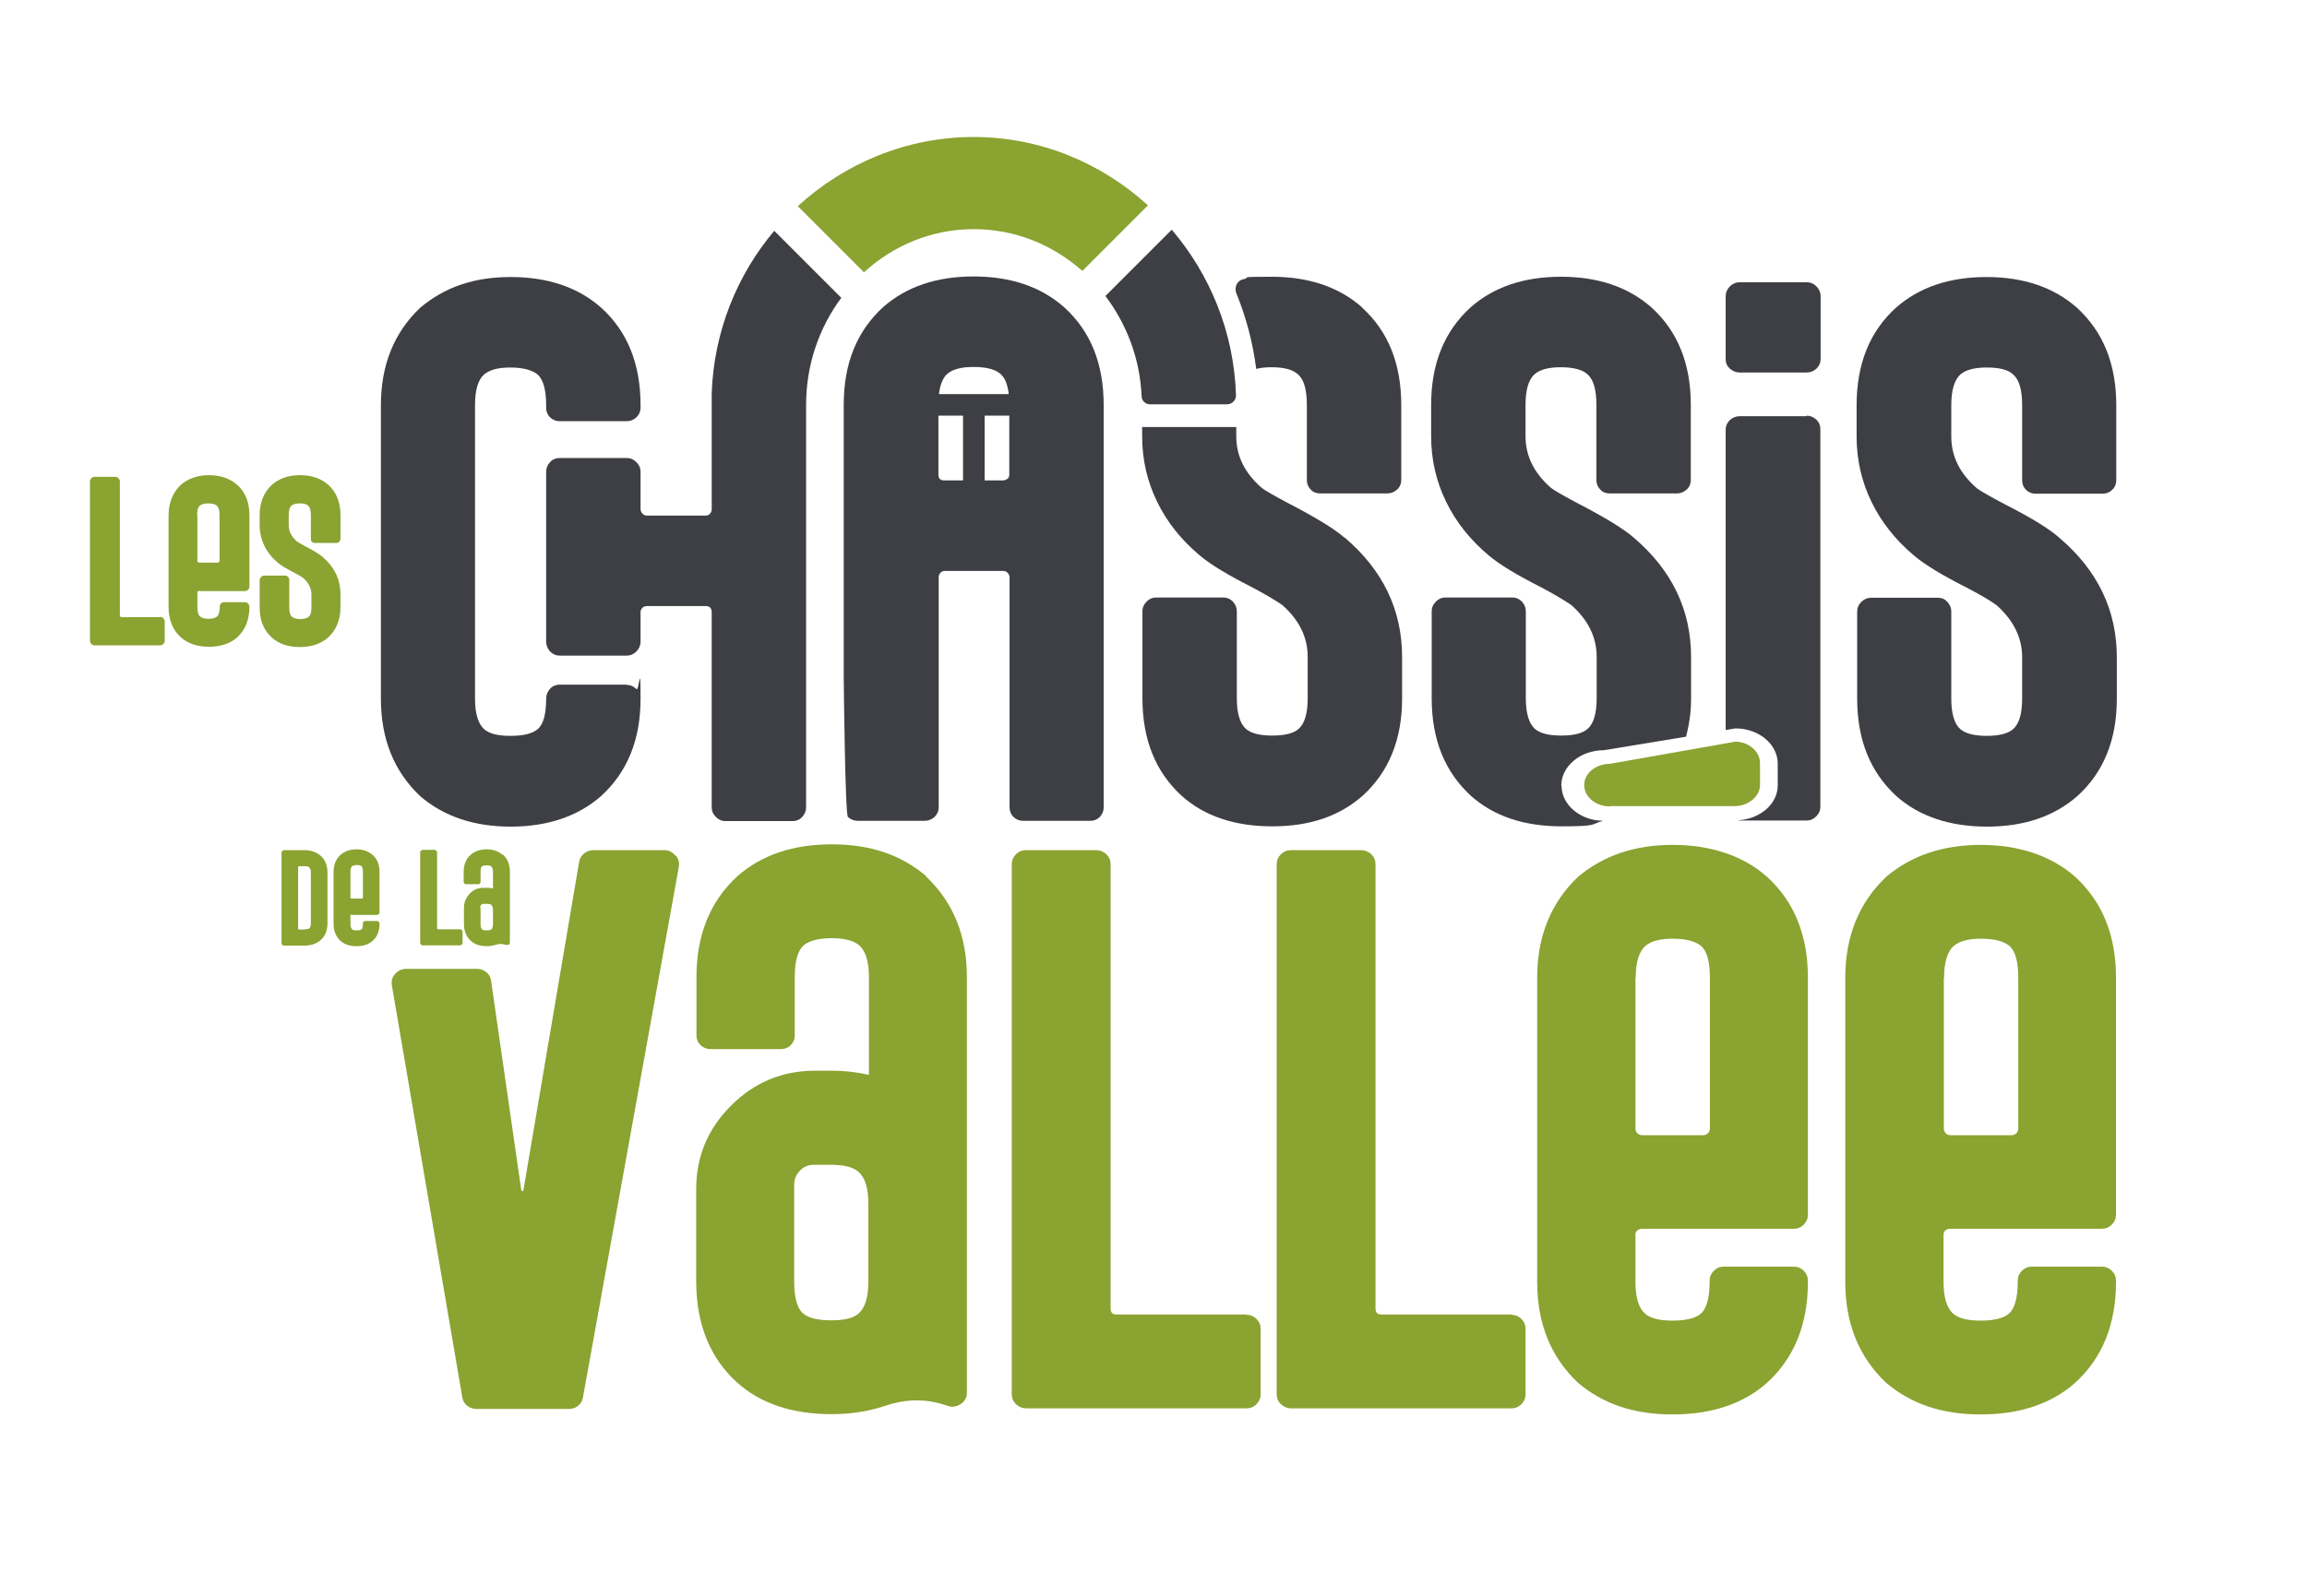 <?xml version="1.0" encoding="UTF-8"?>
<svg id="Calque_1" xmlns="http://www.w3.org/2000/svg" version="1.1" viewBox="0 0 833.4 576.8">
  <!-- Generator: Adobe Illustrator 29.3.1, SVG Export Plug-In . SVG Version: 2.1.0 Build 151)  -->
  <defs>
    <style>
      .st0 {
        fill: #8aa331;
      }

      .st1 {
        fill: #3e3f44;
      }
    </style>
  </defs>
  <path class="st1" d="M735.3,178.4c-1.3,0-2.5-.5-3.4-1.4-.9-.9-1.4-2.1-1.4-3.4v-27.2c0-5.6-1.1-9.3-3.3-11.1-1.7-1.7-4.9-2.5-9.5-2.5s-7.6.9-9.5,2.5c-2.2,2-3.3,5.7-3.3,11.1v11.4c0,7.1,3.1,13.3,9.2,18.6,1.3,1,4.6,2.9,10.1,5.8,9.4,4.8,16,8.8,19.7,12.1,13.9,11.8,20.8,26.2,20.8,43.3v14.9c0,14.7-4.7,26.5-14.2,35.1-8.4,7.4-19.3,11.1-32.7,11.1s-24.5-3.7-32.7-11c-9.5-8.7-14.2-20.4-14.2-35.3v-31.4c0-1.4.5-2.5,1.5-3.5,1-1,2.2-1.5,3.5-1.5h24.2c1.4,0,2.5.5,3.4,1.5.9,1,1.4,2.1,1.4,3.5v31.4c0,5.5,1.1,9.2,3.3,11.1,1.9,1.6,5.1,2.4,9.5,2.4s7.7-.8,9.5-2.4c2.2-1.9,3.3-5.6,3.3-11.1v-14.9c0-7.1-3.1-13.3-9.2-18.8-2.5-1.8-6.1-3.9-10.9-6.4-8.7-4.4-15-8.2-18.9-11.5-6.8-5.7-11.9-12.2-15.4-19.4-3.6-7.4-5.4-15.3-5.4-23.6v-11.4c0-14.8,4.7-26.6,14.2-35.2,8.4-7.4,19.3-11.1,32.7-11.1s24.3,3.7,32.7,11.1c9.5,8.7,14.2,20.4,14.2,35.2v27.2c0,1.3-.5,2.5-1.5,3.4-1,1-2.2,1.4-3.5,1.4h-24.3Z"/>
  <g>
    <path class="st0" d="M57.9,222.9c.4,0,.8.2,1.1.5s.5.7.5,1.1v7.1c0,.4-.2.8-.5,1.1s-.7.5-1.1.5h-23.8c-.4,0-.8-.2-1.1-.5-.3-.3-.5-.7-.5-1.1v-57.7c0-.4.2-.8.5-1.1.3-.3.7-.5,1.1-.5h7.6c.4,0,.8.2,1.1.5.3.3.5.7.5,1.1v48.4c0,.4.2.7.7.7h14Z"/>
    <path class="st0" d="M72,213.5c-.2,0-.4,0-.5.2s-.2.3-.2.5v5.1c0,1.7.3,2.9,1,3.5.6.5,1.6.8,3,.8s2.5-.3,3.1-.8c.6-.6,1-1.7,1-3.5h0c0-.5.1-.9.4-1.2.3-.3.7-.5,1.1-.5h7.6c.4,0,.8.2,1.1.5s.5.7.5,1.1h0c0,4.8-1.5,8.4-4.4,11.1-2.6,2.3-6,3.4-10.2,3.4s-7.5-1.1-10.2-3.4c-3-2.8-4.4-6.5-4.4-11v-33.1c0-4.5,1.5-8.2,4.4-11,2.7-2.3,6.1-3.5,10.2-3.5s7.6,1.2,10.2,3.5c3,2.7,4.4,6.4,4.4,11v25.8c0,.4-.2.8-.5,1.1s-.7.5-1.1.5h-16.4ZM71.3,186.2v16.4c0,.2,0,.4.2.5s.3.2.5.2h6.6c.2,0,.4,0,.5-.2.1-.1.2-.3.2-.5v-16.4c0-1.8-.3-2.9-1-3.5-.6-.5-1.6-.8-3.1-.8s-2.4.3-3,.8c-.7.6-1,1.8-1,3.5Z"/>
    <path class="st0" d="M113.8,196.2c-.4,0-.8-.1-1.1-.4-.3-.3-.4-.6-.4-1.1v-8.5c0-1.8-.3-2.9-1-3.5-.5-.5-1.5-.8-3-.8s-2.4.3-3,.8c-.7.6-1,1.8-1,3.5v3.6c0,2.2,1,4.1,2.9,5.8.4.3,1.4.9,3.1,1.8,2.9,1.5,5,2.8,6.2,3.8,4.3,3.7,6.5,8.2,6.5,13.5v4.6c0,4.6-1.5,8.3-4.4,11-2.6,2.3-6,3.5-10.2,3.5s-7.6-1.1-10.2-3.4c-3-2.7-4.4-6.4-4.4-11v-9.8c0-.4.2-.8.5-1.1.3-.3.7-.5,1.1-.5h7.6c.4,0,.8.2,1.1.5.3.3.4.7.4,1.1v9.8c0,1.7.3,2.9,1,3.5.6.5,1.6.8,3,.8s2.4-.3,3-.8c.7-.6,1-1.7,1-3.5v-4.6c0-2.2-1-4.2-2.9-5.9-.8-.6-1.9-1.2-3.4-2-2.7-1.4-4.7-2.6-5.9-3.6-2.1-1.8-3.7-3.8-4.8-6.1-1.1-2.3-1.7-4.8-1.7-7.4v-3.6c0-4.6,1.5-8.3,4.4-11,2.6-2.3,6-3.5,10.2-3.5s7.6,1.2,10.2,3.5c3,2.7,4.4,6.4,4.4,11v8.5c0,.4-.2.8-.5,1.1-.3.3-.7.4-1.1.4h-7.6Z"/>
  </g>
  <g>
    <path class="st0" d="M115.8,309.2c1.7,1.5,2.5,3.5,2.5,6.2v18.2c0,1.3-.2,2.5-.6,3.5-.5,1.1-1.1,2-2,2.7-1.4,1.2-3.3,1.9-5.7,1.9h-7.4c-.2,0-.4,0-.6-.3-.2-.2-.3-.4-.3-.6v-32.7c0-.2,0-.4.3-.6.2-.2.4-.3.6-.3h7.4c2.3,0,4.3.7,5.8,2ZM110,335.8c.9,0,1.4-.1,1.8-.4.3-.3.5-.9.5-1.8v-18.2c0-1-.2-1.6-.6-2-.3-.3-.9-.4-1.7-.4h-1.9c-.1,0-.2,0-.3.1,0,0-.1.2-.1.3v22.1c0,.3.1.4.4.4h1.9Z"/>
    <path class="st0" d="M127,330.5c-.1,0-.2,0-.3.1,0,0-.1.2-.1.3v2.9c0,1,.2,1.6.6,2,.3.3.9.4,1.7.4s1.4-.1,1.7-.4c.4-.3.5-1,.5-2h0c0-.3,0-.5.2-.7.2-.2.4-.3.6-.3h4.3c.2,0,.4,0,.6.3.2.2.3.4.3.6h0c0,2.7-.8,4.8-2.5,6.3-1.5,1.3-3.4,1.9-5.8,1.9s-4.3-.6-5.8-1.9c-1.7-1.6-2.5-3.7-2.5-6.2v-18.7c0-2.6.8-4.6,2.5-6.2,1.5-1.3,3.5-2,5.8-2s4.3.7,5.8,2c1.7,1.5,2.5,3.6,2.5,6.2v14.6c0,.2,0,.4-.3.6s-.4.3-.6.3h-9.3ZM126.6,315v9.3c0,.1,0,.2.1.3,0,0,.2.1.3.1h3.7c.1,0,.2,0,.3-.1,0,0,.1-.2.1-.3v-9.3c0-1-.2-1.7-.5-2-.3-.3-.9-.4-1.7-.4s-1.3.1-1.7.4c-.4.3-.6,1-.6,2Z"/>
    <path class="st0" d="M166.2,335.8c.2,0,.4,0,.6.3.2.2.3.4.3.6v4c0,.2,0,.4-.3.6-.2.2-.4.3-.6.3h-13.5c-.2,0-.4,0-.6-.3-.2-.2-.3-.4-.3-.6v-32.7c0-.2,0-.4.3-.6.2-.2.4-.3.6-.3h4.3c.2,0,.4,0,.6.3s.3.4.3.6v27.4c0,.3.1.4.4.4h7.9Z"/>
    <path class="st0" d="M181.7,308.8c1.7,1.6,2.5,3.7,2.5,6.2v25.6c0,.3-.1.5-.3.7-.3.2-.6.2-.9.1h-.4c-1.1-.4-2.3-.4-3.5,0-1,.3-2,.5-3.2.5-2.4,0-4.3-.6-5.8-1.9-1.6-1.5-2.5-3.5-2.5-6.1h0v-5.8c0-2,.7-3.7,2.1-5.2s3.1-2.1,5.1-2.1h1c.8,0,1.5,0,2.3.3v-6c0-1-.2-1.6-.6-2-.3-.3-.9-.4-1.7-.4s-1.4.1-1.7.4c-.4.3-.5,1-.5,2v3.6c0,.2,0,.4-.3.6s-.4.2-.6.2h-4.3c-.2,0-.4,0-.6-.2s-.3-.4-.3-.6v-3.6c0-2.6.8-4.7,2.5-6.2,1.5-1.3,3.4-2,5.8-2s4.2.7,5.8,2ZM173.6,327.8v6c0,1,.2,1.7.5,2,.3.3.9.4,1.7.4s1.4-.1,1.7-.4c.4-.3.6-1,.6-2v-4.8c0-1-.2-1.6-.6-2-.3-.3-.9-.4-1.7-.4h-1.1c-.3,0-.6.1-.9.4s-.4.5-.4.9Z"/>
  </g>
  <g>
    <path class="st0" d="M244.2,309.2c.9,1.1,1.3,2.5,1,4.2l-34.6,191.5c-.2,1.2-.7,2.2-1.7,3-.9.8-2,1.2-3.2,1.2h-33.7c-1.2,0-2.3-.4-3.3-1.2-1-.8-1.5-1.8-1.7-3l-25.4-148.6c-.3-1.7,0-3.1,1-4.2,1.1-1.3,2.5-2,4.1-2h25.7c1.2,0,2.3.4,3.3,1.2,1,.8,1.5,1.8,1.7,3.1l10.9,75.6c0,.3.2.4.4.4s.3-.1.4-.4l20.1-118.5c.2-1.3.8-2.3,1.8-3.1,1-.8,2.1-1.2,3.3-1.2h25.7c1.6,0,2.9.7,4,2Z"/>
    <path class="st0" d="M334.5,316.7c9.9,9.3,14.8,21.5,14.8,36.5v150.1c0,1.6-.7,2.9-2,3.9-1.6,1.1-3.3,1.4-5,.8l-2.2-.7c-6.5-1.9-13.4-1.7-20.7.8-5.7,1.9-12,2.9-19,2.9-14.2,0-25.6-3.8-34.1-11.4-9.7-8.8-14.6-20.7-14.8-35.9v-34c0-11.8,4.2-21.8,12.6-30.2,8.4-8.4,18.5-12.6,30.4-12.6h6c4.6,0,9,.5,13.4,1.5v-35.3c0-5.7-1.2-9.5-3.5-11.5-2-1.7-5.4-2.6-9.9-2.6s-8.2.9-10.2,2.6c-2.1,1.9-3.2,5.7-3.2,11.5v21.1c0,1.4-.5,2.5-1.5,3.5-1,1-2.2,1.4-3.6,1.4h-25.3c-1.4,0-2.6-.5-3.6-1.4-1-1-1.5-2.2-1.5-3.5v-21.1c0-15.4,5-27.5,14.8-36.5,8.8-7.7,20.1-11.5,34.1-11.5s25,3.8,34.1,11.5ZM286.9,428v35.1c0,5.8,1.1,9.7,3.2,11.5,2,1.7,5.4,2.5,10.2,2.5s8-.8,9.9-2.5c2.3-2,3.5-5.9,3.5-11.5v-28.1c0-5.6-1.2-9.5-3.5-11.5-2-1.8-5.4-2.6-9.9-2.6h-6.3c-2,0-3.7.7-5,2.1-1.4,1.4-2.1,3.1-2.1,5Z"/>
    <path class="st0" d="M450.3,475.1c1.4,0,2.6.5,3.6,1.5,1,1,1.5,2.2,1.5,3.6v23.6c0,1.4-.5,2.6-1.5,3.6-1,1-2.2,1.5-3.6,1.5h-79.6c-1.4,0-2.6-.5-3.7-1.5-1-1-1.5-2.2-1.5-3.6v-191.5c0-1.4.5-2.6,1.5-3.6,1-1,2.2-1.5,3.7-1.5h25.3c1.4,0,2.6.5,3.7,1.5,1,1,1.5,2.2,1.5,3.6v160.5c0,1.5.7,2.2,2.2,2.2h46.9Z"/>
    <path class="st0" d="M546,475.1c1.4,0,2.6.5,3.6,1.5,1,1,1.5,2.2,1.5,3.6v23.6c0,1.4-.5,2.6-1.5,3.6-1,1-2.2,1.5-3.6,1.5h-79.6c-1.4,0-2.6-.5-3.7-1.5-1-1-1.5-2.2-1.5-3.6v-191.5c0-1.4.5-2.6,1.5-3.6,1-1,2.2-1.5,3.7-1.5h25.3c1.4,0,2.6.5,3.7,1.5,1,1,1.5,2.2,1.5,3.6v160.5c0,1.5.7,2.2,2.2,2.2h46.9Z"/>
    <path class="st0" d="M593.2,444c-.6,0-1.2.2-1.7.6-.5.4-.7.9-.7,1.6v17c0,5.7,1.2,9.5,3.5,11.5,1.9,1.7,5.3,2.5,9.9,2.5s8.3-.8,10.2-2.5c2.1-1.8,3.2-5.7,3.2-11.5v-.4c0-1.4.5-2.6,1.5-3.6,1-1,2.2-1.5,3.6-1.5h25.3c1.4,0,2.6.5,3.6,1.5,1,1,1.5,2.2,1.5,3.6v.4c0,15.4-5,27.6-14.8,36.5-8.6,7.6-20,11.4-34.1,11.4s-25.1-3.8-34.1-11.4c-9.9-9.3-14.8-21.5-14.8-36.5v-109.9c0-15,5-27.2,14.8-36.5,9.2-7.7,20.5-11.5,34.1-11.5s25.4,3.8,34.1,11.5c9.9,9,14.8,21.2,14.8,36.5v85.6c0,1.4-.5,2.6-1.5,3.6-1,1-2.2,1.5-3.6,1.5h-54.8ZM590.8,353.3v54.5c0,.6.2,1.2.7,1.7.5.5,1,.7,1.7.7h22.1c.6,0,1.2-.2,1.7-.7s.7-1,.7-1.7v-54.5c0-5.8-1.1-9.7-3.2-11.5-2.1-1.7-5.5-2.6-10.2-2.6s-7.9.9-9.9,2.6c-2.3,2-3.5,5.9-3.5,11.5Z"/>
    <path class="st0" d="M704.5,444c-.6,0-1.2.2-1.7.6s-.7.9-.7,1.6v17c0,5.7,1.2,9.5,3.5,11.5,1.9,1.7,5.3,2.5,9.9,2.5s8.3-.8,10.2-2.5c2.1-1.8,3.2-5.7,3.2-11.5v-.4c0-1.4.5-2.6,1.5-3.6,1-1,2.2-1.5,3.6-1.5h25.3c1.4,0,2.6.5,3.6,1.5,1,1,1.5,2.2,1.5,3.6v.4c0,15.4-5,27.6-14.8,36.5-8.6,7.6-20,11.4-34.1,11.4s-25.1-3.8-34.1-11.4c-9.9-9.3-14.8-21.5-14.8-36.5v-109.9c0-15,5-27.2,14.8-36.5,9.2-7.7,20.5-11.5,34.1-11.5s25.4,3.8,34.1,11.5c9.9,9,14.8,21.2,14.8,36.5v85.6c0,1.4-.5,2.6-1.5,3.6-1,1-2.2,1.5-3.6,1.5h-54.8ZM702.2,353.3v54.5c0,.6.2,1.2.7,1.7.5.5,1,.7,1.7.7h22.1c.6,0,1.2-.2,1.7-.7.5-.5.7-1,.7-1.7v-54.5c0-5.8-1.1-9.7-3.2-11.5-2.1-1.7-5.5-2.6-10.2-2.6s-7.9.9-9.9,2.6c-2.3,2-3.5,5.9-3.5,11.5Z"/>
  </g>
  <g>
    <path class="st1" d="M564,283.9c0-7,6.9-12.8,15.3-12.8l29.8-4.9c1.1-4.3,1.8-8.8,1.8-13.8v-14.9c0-17.1-6.9-31.5-20.8-43.3-3.7-3.2-10.3-7.2-19.7-12.1-5.5-2.9-8.8-4.8-10.1-5.8-6.2-5.4-9.2-11.6-9.2-18.6v-11.4c0-5.5,1.1-9.2,3.3-11.1,2-1.7,5.1-2.5,9.5-2.5s7.8.9,9.5,2.5c2.2,1.8,3.3,5.5,3.3,11.1v27.2c0,1.3.5,2.5,1.4,3.4.9,1,2.1,1.4,3.4,1.4h24.3c1.3,0,2.5-.5,3.5-1.4,1-.9,1.5-2.1,1.5-3.4v-27.2c0-14.8-4.7-26.6-14.2-35.2-8.4-7.4-19.3-11.1-32.7-11.1s-24.3,3.7-32.7,11.1c-9.5,8.7-14.2,20.4-14.2,35.2v11.4c0,8.3,1.8,16.2,5.4,23.6,3.5,7.2,8.6,13.7,15.4,19.4,3.9,3.3,10.2,7.1,18.9,11.5,4.7,2.5,8.4,4.7,10.9,6.4,6.2,5.5,9.2,11.7,9.2,18.8v14.9c0,5.5-1.1,9.2-3.3,11.1-1.8,1.6-5,2.4-9.5,2.4s-7.6-.8-9.5-2.4c-2.2-2-3.3-5.7-3.3-11.1v-31.4c0-1.4-.5-2.5-1.4-3.5-1-1-2.1-1.5-3.4-1.5h-24.2c-1.4,0-2.5.5-3.5,1.5-1,1-1.5,2.1-1.5,3.5v31.4c0,14.9,4.7,26.6,14.2,35.3,8.2,7.3,19.1,11,32.7,11s10.4-.8,15-2c-8.3-.1-15-5.8-15-12.7Z"/>
    <path class="st1" d="M656.2,103.5c-1-1-2.1-1.5-3.5-1.5h-24.3c-1.3,0-2.5.5-3.5,1.5-1,1-1.5,2.2-1.5,3.5v22.8c0,1.4.5,2.5,1.5,3.4,1,.9,2.2,1.4,3.5,1.4h24.3c1.4,0,2.5-.5,3.5-1.4,1-1,1.5-2.1,1.5-3.4v-22.8c0-1.3-.5-2.5-1.5-3.5Z"/>
    <path class="st1" d="M652.7,150.4h-24.3c-1.3,0-2.5.5-3.5,1.4-1,1-1.5,2.1-1.5,3.4v108.6l3.5-.6c8.4,0,15.3,5.7,15.3,12.7v7.9c0,6.7-6.3,12.1-14.2,12.6.1,0,.2.1.3.1h24.3c1.4,0,2.5-.5,3.5-1.5,1-1,1.5-2.1,1.5-3.5v-136.5c0-1.3-.5-2.5-1.5-3.4-1-.9-2.1-1.4-3.5-1.4Z"/>
  </g>
  <path class="st0" d="M581.6,291.4c-5.1,0-9.3-3.4-9.3-7.7s4.2-7.7,9.3-7.7l45.3-8c4.7,0,8.9,3.5,8.9,7.7v7.9c0,4.2-4.2,7.7-9.3,7.7h-44.9Z"/>
  <path class="st1" d="M384.4,111c-8.4-7.4-19.3-11.1-32.7-11.1s-24.3,3.7-32.7,11.1c-9.5,8.7-14.2,20.4-14.2,35.2v98.7c0,1.3.5,49.3,1.5,50.3,1,.9,2.1,1.4,3.5,1.4h24.3c1.3,0,2.5-.5,3.5-1.4,1-1,1.5-2.1,1.5-3.4v-83.2c0-.6.2-1.2.6-1.6.4-.4.9-.7,1.5-.7h21.2c.6,0,1.2.2,1.6.7.4.4.7,1,.7,1.6v83.2c0,1.3.5,2.5,1.4,3.4,1,.9,2.1,1.4,3.4,1.4h24.4c1.4,0,2.5-.5,3.4-1.4.9-1,1.4-2.1,1.4-3.4v-145.5c0-14.8-4.7-26.6-14.2-35.2ZM351.7,132.6c4.7,0,7.9.9,9.7,2.5,1.6,1.3,2.6,3.8,3,7.3h-25.2c.4-3.4,1.4-5.9,3-7.3,2-1.7,5.1-2.5,9.5-2.5ZM339,171.5v-21.3h8.9v23.4h-6.8c-1.4,0-2.1-.7-2.1-2.1ZM363.9,173c-.5.4-1,.6-1.6.6h-6.6v-23.4h8.9v21.3c0,.6-.2,1.2-.7,1.6Z"/>
  <g>
    <path class="st1" d="M485.6,194.2c-3.7-3.2-10.3-7.2-19.7-12.1-5.5-2.9-8.8-4.8-10.1-5.8-6.2-5.4-9.2-11.6-9.2-18.6v-3.4h-34v3.4c0,8.3,1.8,16.2,5.4,23.6,3.5,7.2,8.6,13.7,15.4,19.4,3.9,3.3,10.2,7.1,18.9,11.5,4.7,2.5,8.4,4.7,10.9,6.4,6.2,5.5,9.2,11.7,9.2,18.8v14.9c0,5.5-1.1,9.2-3.3,11.1-1.8,1.6-5,2.4-9.5,2.4s-7.6-.8-9.5-2.4c-2.2-2-3.3-5.7-3.3-11.1v-31.4c0-1.4-.5-2.5-1.4-3.5-1-1-2.1-1.5-3.4-1.5h-24.3c-1.4,0-2.5.5-3.5,1.5-1,1-1.5,2.1-1.5,3.5v31.4c0,14.9,4.7,26.6,14.2,35.3,8.2,7.3,19.1,11,32.7,11s24.3-3.7,32.7-11.1c9.5-8.7,14.2-20.4,14.2-35.1v-14.9c0-17.1-6.9-31.5-20.8-43.3Z"/>
    <path class="st1" d="M492.1,111.1c-8.4-7.4-19.3-11.1-32.7-11.1s-7,.3-10.2.9c-2.3.4-3.4,2.9-2.6,5,3.5,8.6,6,17.8,7.2,27.4,1.6-.4,3.4-.6,5.5-.6,4.6,0,7.8.9,9.5,2.5,2.2,1.8,3.3,5.5,3.3,11.1v27.2c0,1.3.5,2.5,1.4,3.4.9,1,2.1,1.4,3.4,1.4h24.3c1.3,0,2.5-.5,3.5-1.4,1-.9,1.5-2.1,1.5-3.4v-27.2c0-14.8-4.7-26.6-14.2-35.2Z"/>
  </g>
  <path class="st0" d="M288.2,74.5l23.9,23.9c10.6-9.7,24.5-15.6,39.6-15.6s28.7,5.7,39.3,15.1l23.7-23.7c-16.8-15.3-38.9-24.7-63-24.7s-46.6,9.5-63.5,25Z"/>
  <g>
    <path class="st1" d="M226.4,247.4h-24.3c-1.3,0-2.5.5-3.4,1.5-.9,1-1.4,2.2-1.4,3.5,0,5.6-1,9.4-3.1,11.1-1.9,1.6-5.1,2.4-9.8,2.4s-7.6-.8-9.5-2.4c-2.2-2-3.3-5.7-3.3-11.1v-106c0-5.5,1.1-9.2,3.3-11.1,2-1.7,5.1-2.5,9.5-2.5s7.8.9,9.8,2.5c2,1.8,3.1,5.5,3.1,11.1v1c0,1.3.5,2.5,1.4,3.4,1,.9,2.1,1.4,3.4,1.4h24.3c1.4,0,2.5-.5,3.5-1.4,1-1,1.5-2.1,1.5-3.4v-1c0-14.8-4.7-26.6-14.2-35.2-8.4-7.4-19.3-11.1-32.7-11.1s-23.9,3.7-32.7,11.1c-9.5,9-14.2,20.8-14.2,35.2v106c0,14.6,4.7,26.3,14.2,35.3,8.5,7.3,19.4,11,32.7,11s24.3-3.7,32.7-11.1c9.5-8.7,14.2-20.4,14.2-35.1s-.5-2.5-1.5-3.5c-1-1-2.1-1.5-3.5-1.5Z"/>
    <path class="st1" d="M303.8,107.5l-24.1-24.1c-13.4,15.9-21.8,36.3-22.6,58.7,0,.3,0,.5,0,.8v2.6s0,0,0,0h0v38.5c0,.6-.2,1.2-.6,1.6-.4.5-.9.7-1.6.7h-21.2c-.6,0-1.2-.2-1.6-.7-.4-.4-.7-1-.7-1.6v-13.5c0-1.4-.5-2.5-1.5-3.5-1-1-2.1-1.5-3.5-1.5h-24.3c-1.3,0-2.5.5-3.4,1.5-.9,1-1.4,2.1-1.4,3.5v61.4c0,1.3.5,2.5,1.4,3.5,1,1,2.1,1.5,3.4,1.5h24.3c1.4,0,2.5-.5,3.5-1.5,1-1,1.5-2.2,1.5-3.5v-10.7c0-.6.2-1.1.7-1.6.4-.4,1-.6,1.6-.6h21.2c1.4,0,2.2.7,2.2,2.2v70.5c0,1.4.5,2.5,1.5,3.5,1,1,2.1,1.5,3.5,1.5h24.3c1.3,0,2.5-.5,3.4-1.5.9-1,1.4-2.1,1.4-3.5v-145.4h0c0-14.6,4.8-28.1,12.8-38.8Z"/>
  </g>
  <path class="st1" d="M399.3,106.9c7.6,10.1,12.5,22.5,13.1,36.2,0,1.7,1.4,3,3,3h27.9c1.8,0,3.2-1.5,3.2-3.2-.7-22.9-9.4-43.7-23.2-59.9l-23.9,23.9Z"/>
</svg>